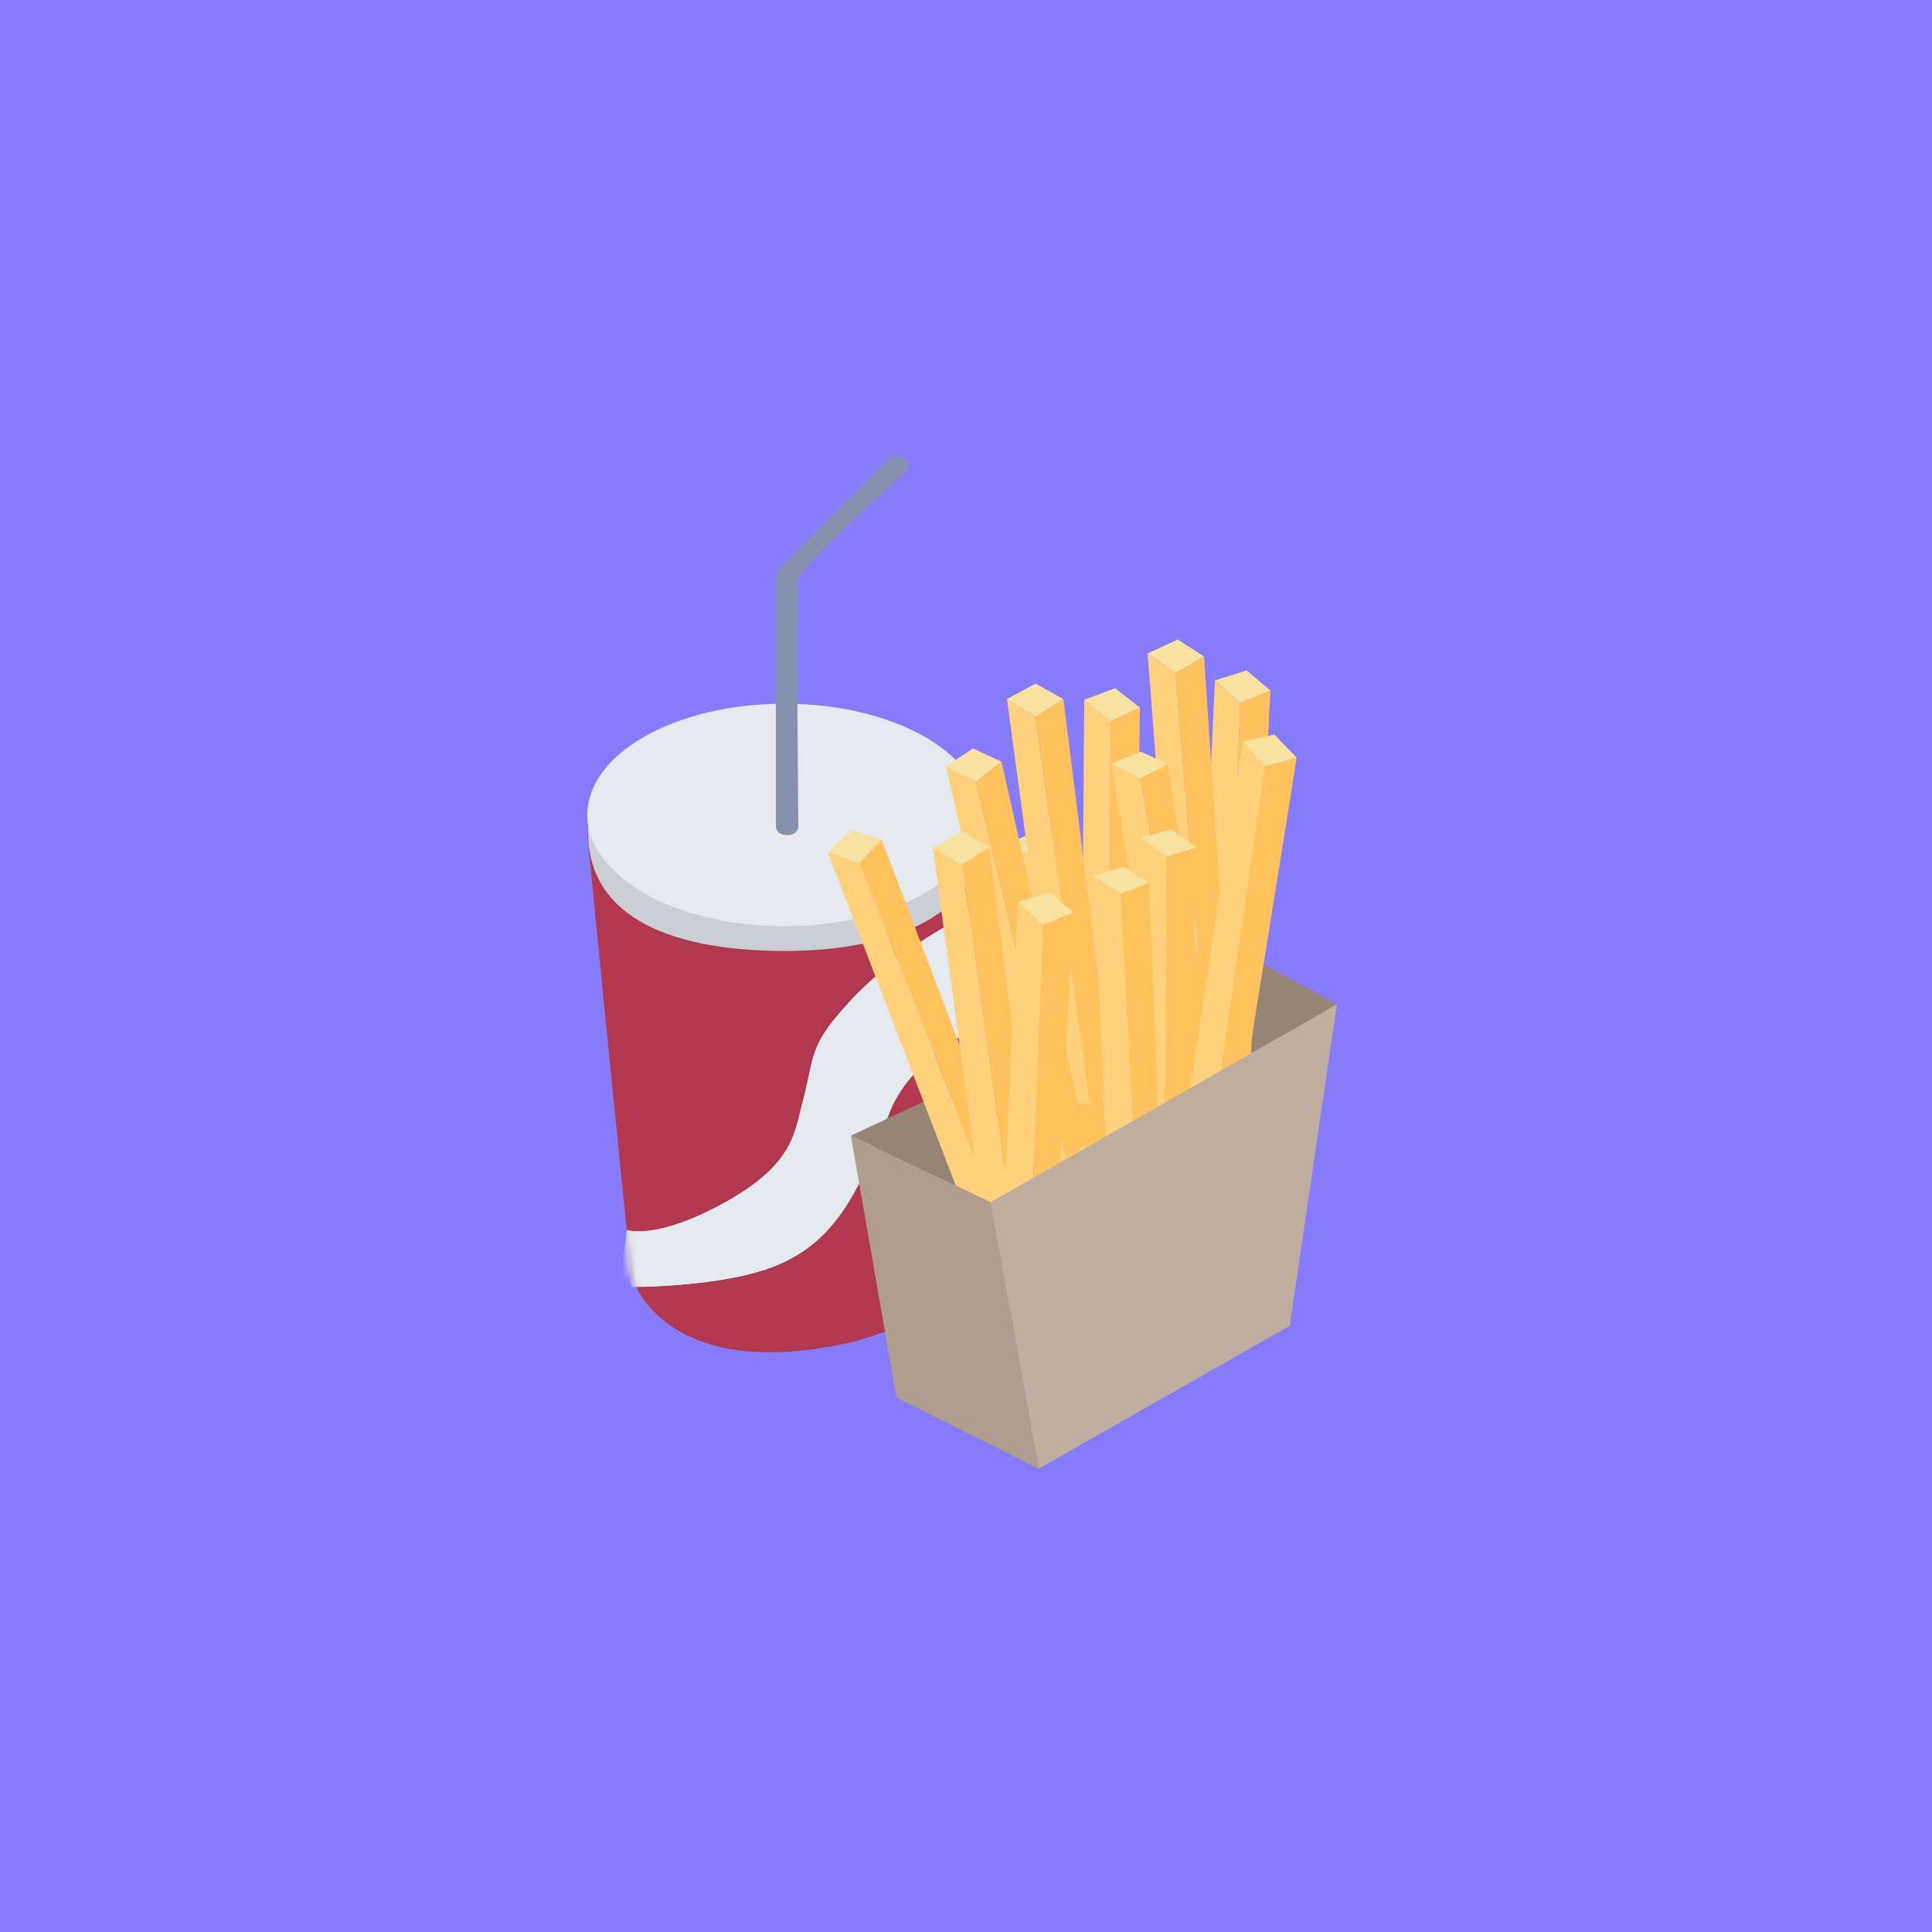 <?xml version="1.0" encoding="UTF-8"?> <svg xmlns="http://www.w3.org/2000/svg" width="250" height="250" viewBox="0 0 250 250" fill="none"><rect width="250" height="250" fill="#857BFB"></rect><path d="M76 107.954C76 107.954 80.3 152.054 81.7 164.754C81.9 166.554 86.2 176.654 103.8 174.754C121.3 172.854 122 165.354 122 165.354L127 107.854H76V107.954Z" fill="#B23850"></path><path d="M127.1 107.655C127.1 118.255 115.7 123.055 101.6 123.055C87.5 123.055 76.1 119.055 76.1 107.655C76.1 96.255 87.5 92.255 101.6 92.255C115.7 92.255 127.1 96.355 127.1 107.655Z" fill="#C9CFD3"></path><path d="M101.5 119.855C115.583 119.855 127 113.408 127 105.455C127 97.502 115.583 91.055 101.5 91.055C87.417 91.055 76 97.502 76 105.455C76 113.408 87.417 119.855 101.5 119.855Z" fill="#E4EAEF"></path><mask id="mask0_139_223" style="mask-type:luminance" maskUnits="userSpaceOnUse" x="76" y="107" width="51" height="68"><path d="M76 107.954C76 107.954 80.3 151.954 81.7 164.654C81.9 166.454 86.2 176.554 103.8 174.754C121.3 172.854 122 165.254 122 165.254L127 107.654L76 107.954Z" fill="white"></path></mask><g mask="url(#mask0_139_223)"><path d="M81.1 159.155C81.1 159.155 84.8 160.555 93.7 155.655C102.6 150.755 102.8 146.655 103.8 142.855C105.5 136.455 104.5 135.555 109.9 129.655C115.3 123.755 126.6 115.855 132.2 117.155C137.8 118.455 138 128.455 138 128.855C138 129.255 138 135.855 138 135.855L125.6 133.455C125.6 133.455 117.8 137.055 115.1 143.955C111 154.755 107.9 160.555 100.7 163.655C93.5 166.755 80.2 166.555 80.2 166.555L81.1 159.155Z" fill="#E4EAEF"></path></g><mask id="mask1_139_223" style="mask-type:luminance" maskUnits="userSpaceOnUse" x="76" y="107" width="51" height="68"><path d="M76 107.954C76 107.954 80.3 151.954 81.7 164.654C81.9 166.454 86.2 176.554 103.8 174.754C121.3 172.854 122 165.254 122 165.254L127 107.654L76 107.954Z" fill="white"></path></mask><g mask="url(#mask1_139_223)"><path d="M81.1 159.155C81.1 159.155 84.8 160.555 93.7 155.655C102.6 150.755 102.8 146.655 103.8 142.855C105.5 136.455 104.5 135.555 109.9 129.655C115.3 123.755 126.6 115.855 132.2 117.155C137.8 118.455 138 128.455 138 128.855C138 129.255 138 135.855 138 135.855L125.6 133.455C125.6 133.455 117.8 137.055 115.1 143.955C111 154.755 107.9 160.555 100.7 163.655C93.5 166.755 80.2 166.555 80.2 166.555L81.1 159.155Z" fill="#E4EAEF"></path></g><path d="M117.1 59.455L116.9 59.255C116.4 58.855 115.6 58.955 115.1 59.355L100.8 73.655C100.6 73.855 100.5 74.155 100.5 74.455C100.5 74.555 100.4 74.655 100.4 74.755V106.955C100.4 107.555 101 108.055 101.7 108.055H102C102.7 108.055 103.3 107.555 103.3 106.955C103.3 106.955 103 75.855 103.3 74.955C104.1 72.755 117.2 61.055 117.2 61.055C117.7 60.455 117.6 59.855 117.1 59.455Z" fill="#8590AA"></path><path d="M110.101 146.955L160.701 123.255L173.001 129.955L128.201 155.555L110.101 146.955Z" fill="#968475"></path><path d="M140.3 90.555L143.7 93.355L143.6 144.155L139.9 142.755L140.3 90.555Z" fill="#FFD17C"></path><path d="M147.501 91.555L146.801 142.055L143.601 144.155L143.701 93.355L147.501 91.555Z" fill="#FFC25C"></path><path d="M144.301 89.055L147.501 91.555L143.701 93.355L140.301 90.555L144.301 89.055Z" fill="#F7E2A2"></path><path d="M157.2 88.055L160.5 90.955L158.5 141.755L154.9 140.155L157.2 88.055Z" fill="#FFD17C"></path><path d="M164.4 89.355L161.7 139.754L158.5 141.754L160.5 90.954L164.4 89.355Z" fill="#FFC25C"></path><path d="M161.3 86.755L164.4 89.355L160.5 90.955L157.2 88.055L161.3 86.755Z" fill="#F7E2A2"></path><path d="M130.3 109.255L134 111.055L141.1 151.755L137.3 151.055L130.3 109.255Z" fill="#FFD17C"></path><path d="M137.6 109.255L143.9 149.755L141.1 151.755L134 111.055L137.6 109.255Z" fill="#FFC25C"></path><path d="M134 107.555L137.6 109.255L134 111.055L130.3 109.255L134 107.555Z" fill="#F7E2A2"></path><path d="M130.3 90.455L134 92.755L141.1 143.055L137.3 142.155L130.3 90.455Z" fill="#FFD17C"></path><path d="M137.6 90.455L143.9 140.555L141.1 143.055L134 92.755L137.6 90.455Z" fill="#FFC25C"></path><path d="M134 88.455L137.6 90.455L134 92.755L130.3 90.455L134 88.455Z" fill="#F7E2A2"></path><path d="M148.5 84.555L152.1 87.055L156.3 137.655L152.5 136.555L148.5 84.555Z" fill="#FFD17C"></path><path d="M155.8 84.955L159.2 135.355L156.3 137.655L152.1 87.055L155.8 84.955Z" fill="#FFC25C"></path><path d="M152.4 82.755L155.8 84.955L152.1 87.055L148.5 84.555L152.4 82.755Z" fill="#F7E2A2"></path><path d="M143.8 98.855L147.6 100.754L154.7 141.454L150.8 140.654L143.8 98.855Z" fill="#FFD17C"></path><path d="M151.1 98.855L157.5 139.354L154.7 141.454L147.6 100.754L151.1 98.855Z" fill="#FFC25C"></path><path d="M147.6 97.255L151.1 98.855L147.6 100.755L143.8 98.855L147.6 97.255Z" fill="#F7E2A2"></path><path d="M160.8 95.955L163.7 99.155L156.4 149.455L153 147.555L160.8 95.955Z" fill="#FFD17C"></path><path d="M167.8 98.055L159.8 147.855L156.4 149.455L163.7 99.155L167.8 98.055Z" fill="#FFC25C"></path><path d="M164.9 95.055L167.8 98.055L163.7 99.155L160.8 95.955L164.9 95.055Z" fill="#F7E2A2"></path><path d="M147.6 108.354L151 110.854L150.7 152.154L147 150.754L147.6 108.354Z" fill="#FFD17C"></path><path d="M154.8 109.654L153.8 150.654L150.7 152.154L151 110.854L154.8 109.654Z" fill="#FFC25C"></path><path d="M151.6 107.354L154.8 109.654L151 110.854L147.6 108.354L151.6 107.354Z" fill="#F7E2A2"></path><path d="M122.4 99.154L126.3 101.154L138.1 150.554L134.1 150.054L122.4 99.154Z" fill="#FFD17C"></path><path d="M129.601 98.555L140.601 147.755L138.101 150.555L126.301 101.155L129.601 98.555Z" fill="#FFC25C"></path><path d="M125.9 96.855L129.6 98.555L126.3 101.154L122.4 99.154L125.9 96.855Z" fill="#F7E2A2"></path><path d="M107.101 110.255L111.201 111.655L129.801 158.955H125.801L107.101 110.255Z" fill="#FFD17C"></path><path d="M114.1 108.655L132 155.855L129.8 158.955L111.2 111.655L114.1 108.655Z" fill="#FFC25C"></path><path d="M110.201 107.455L114.101 108.655L111.201 111.655L107.101 110.255L110.201 107.455Z" fill="#F7E2A2"></path><path d="M120.7 109.654L124.5 111.854L131.6 162.254L127.7 161.254L120.7 109.654Z" fill="#FFD17C"></path><path d="M128 109.654L134.4 159.654L131.6 162.254L124.5 111.854L128 109.654Z" fill="#FFC25C"></path><path d="M124.5 107.555L128 109.655L124.5 111.855L120.7 109.655L124.5 107.555Z" fill="#F7E2A2"></path><path d="M131.7 116.755L135 119.655L133 170.455L129.4 168.855L131.7 116.755Z" fill="#FFD17C"></path><path d="M138.9 118.055L136.2 168.455L133 170.455L135 119.655L138.9 118.055Z" fill="#FFC25C"></path><path d="M135.8 115.455L138.9 118.055L135 119.655L131.7 116.755L135.8 115.455Z" fill="#F7E2A2"></path><path d="M141.5 113.354L145 115.654L147.3 156.854L143.5 155.654L141.5 113.354Z" fill="#FFD17C"></path><path d="M148.7 114.254L150.3 155.154L147.3 156.854L145 115.654L148.7 114.254Z" fill="#FFC25C"></path><path d="M145.4 112.154L148.7 114.254L145 115.654L141.5 113.354L145.4 112.154Z" fill="#F7E2A2"></path><path d="M128.2 155.555L134.4 190.055L166.9 171.555L173 129.955L128.2 155.555Z" fill="#BFAD9D"></path><path d="M128.201 155.555L134.401 190.055L116.001 180.855L110.101 146.955L128.201 155.555Z" fill="#B19D8E"></path></svg> 